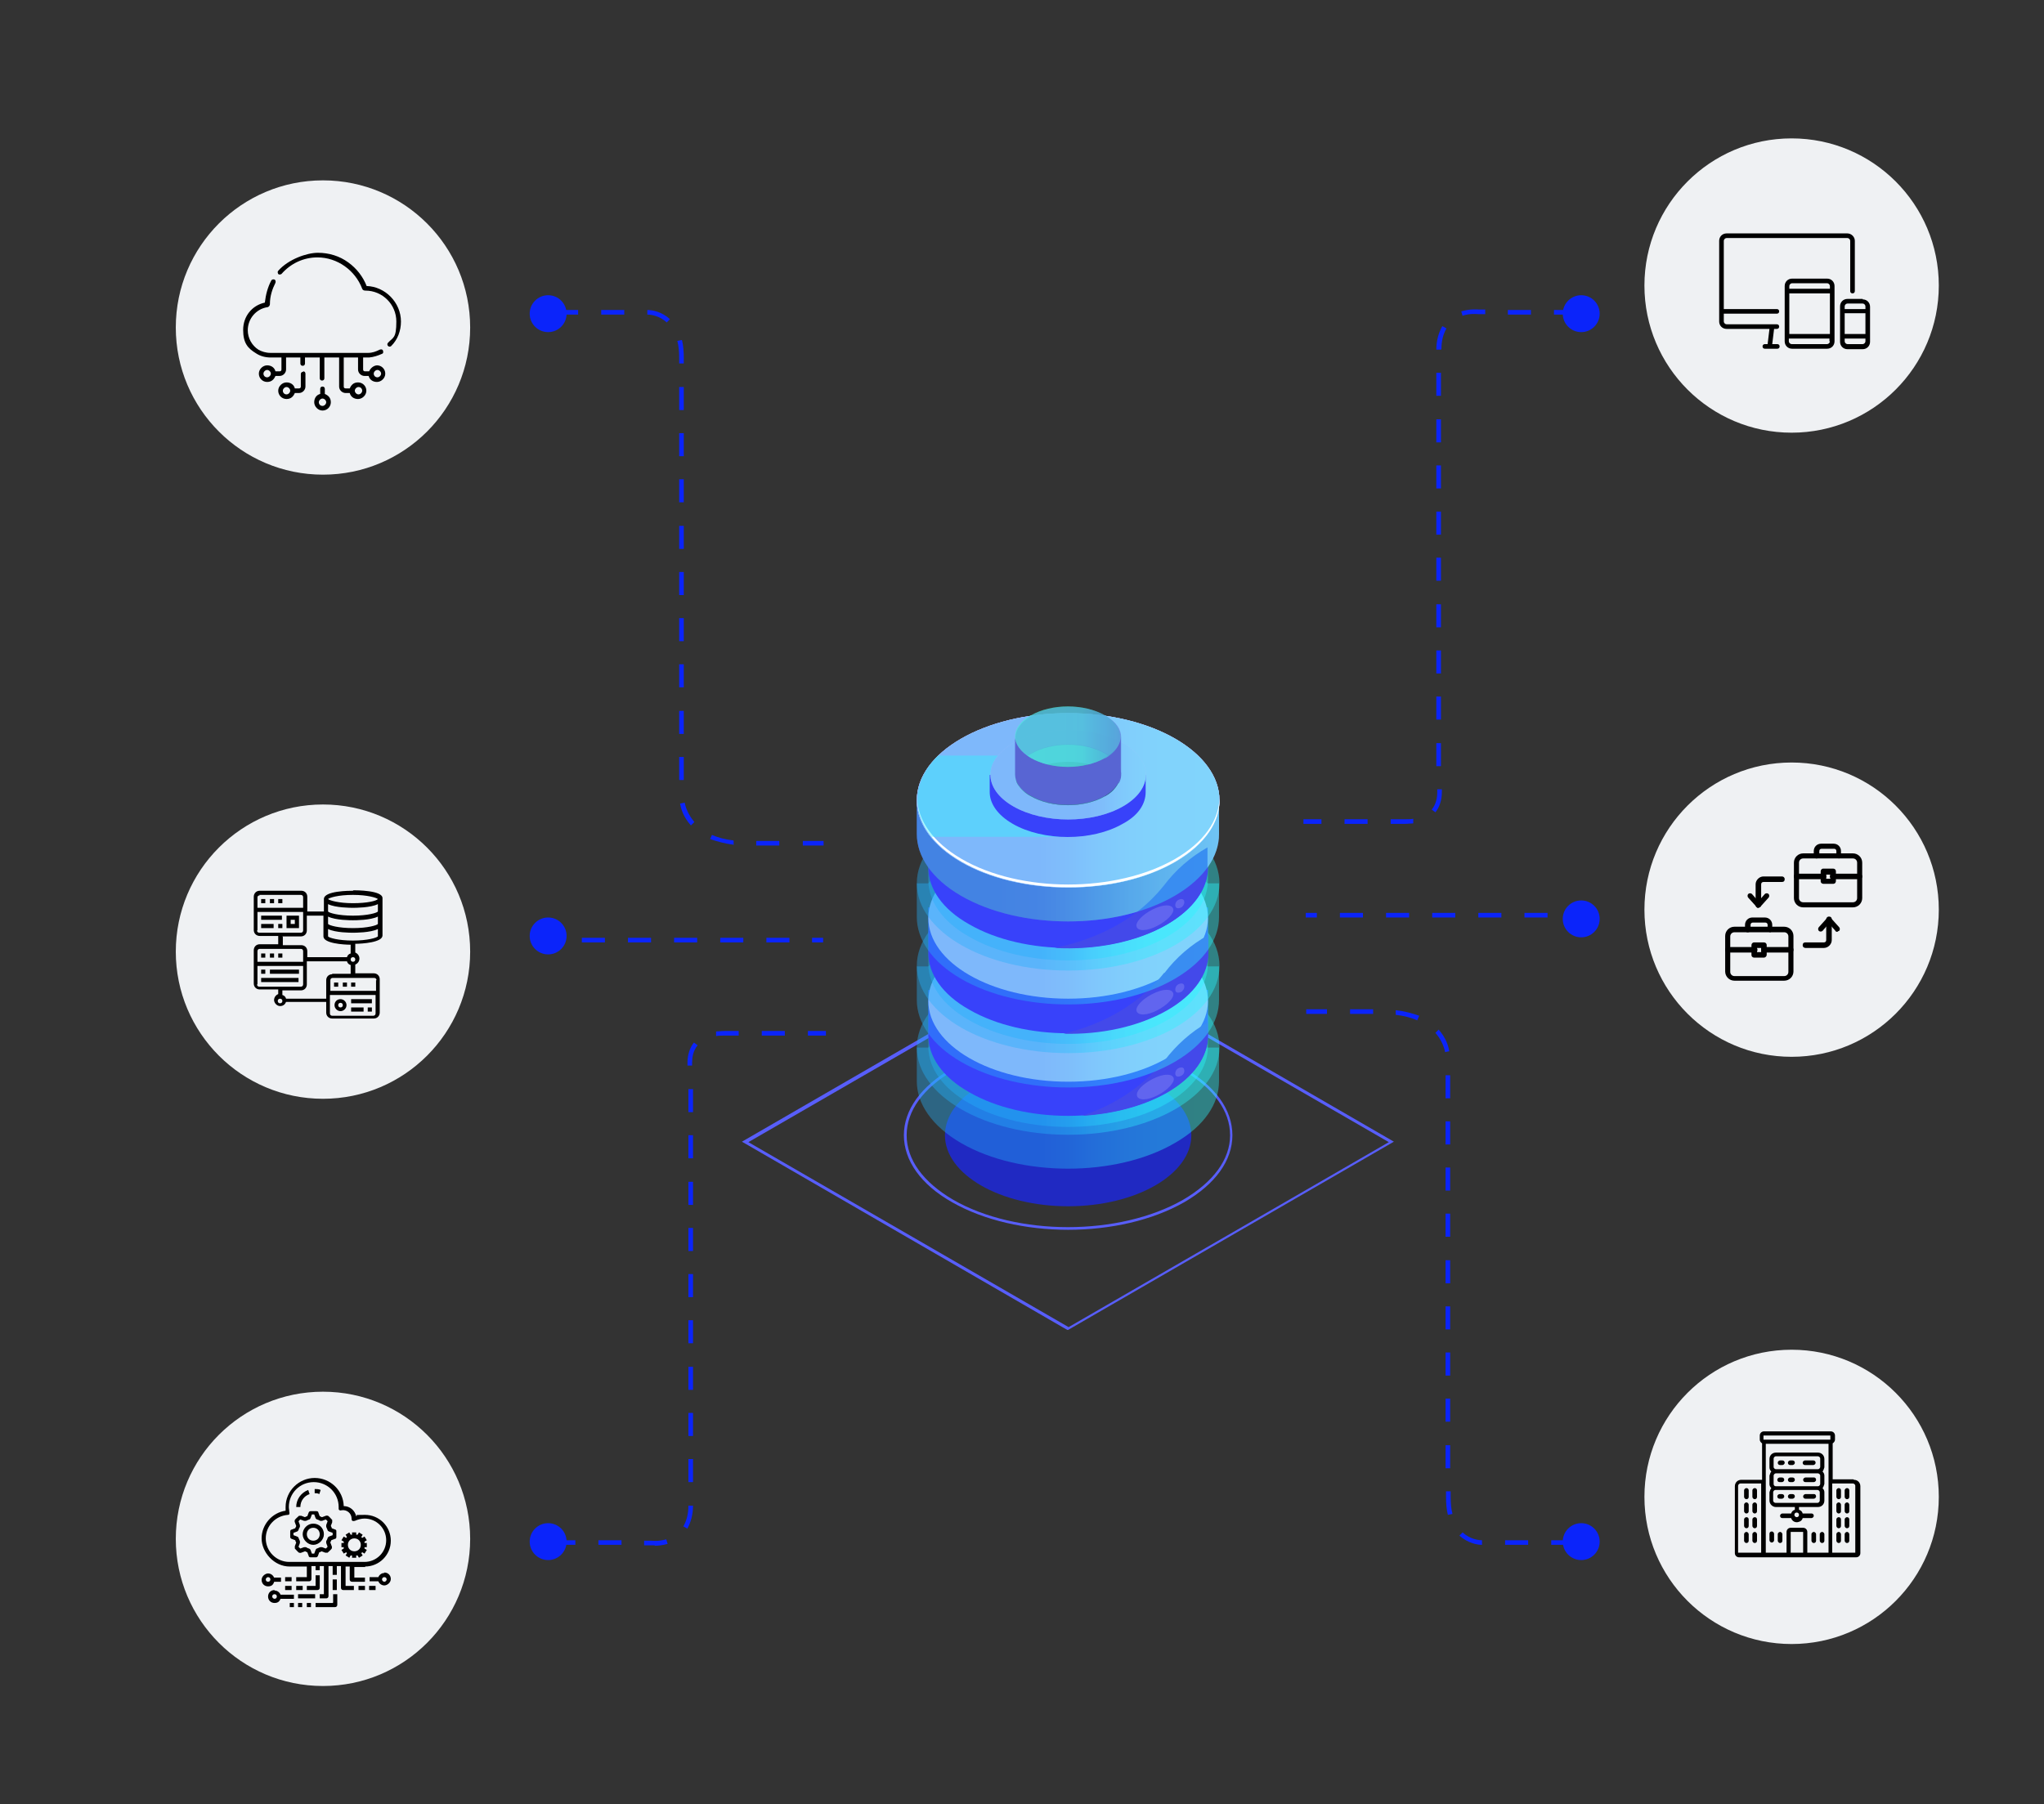 <svg xmlns="http://www.w3.org/2000/svg" xmlns:xlink="http://www.w3.org/1999/xlink" id="Layer_1" data-name="Layer 1" viewBox="0 0 443 391.1"><rect x="0" y="0" width="443" height="391.1" fill="#333333" stroke="none"/><defs><style>      .cls-1 {        fill: #eff1f3;      }      .cls-1, .cls-2, .cls-3, .cls-4, .cls-5, .cls-6, .cls-7, .cls-8, .cls-9, .cls-10, .cls-11, .cls-12, .cls-13, .cls-14, .cls-15, .cls-16, .cls-17, .cls-18, .cls-19, .cls-20, .cls-21, .cls-22, .cls-23, .cls-24, .cls-25, .cls-26, .cls-27, .cls-28, .cls-29, .cls-30, .cls-31, .cls-32, .cls-33, .cls-34 {        stroke-width: 0px;      }      .cls-2 {        fill: url(#linear-gradient);      }      .cls-2, .cls-7, .cls-13, .cls-14, .cls-15, .cls-16, .cls-17, .cls-19, .cls-20, .cls-21, .cls-22, .cls-25, .cls-26, .cls-27, .cls-28, .cls-29, .cls-30, .cls-31, .cls-32, .cls-33 {        isolation: isolate;      }      .cls-2, .cls-19, .cls-20, .cls-21, .cls-22, .cls-25, .cls-26, .cls-27, .cls-28, .cls-29, .cls-30, .cls-31, .cls-32 {        opacity: .4;      }      .cls-3 {        fill: #241768;      }      .cls-4 {        fill: url(#linear-gradient-10);      }      .cls-5 {        fill: url(#linear-gradient-17);      }      .cls-6 {        fill: url(#linear-gradient-15);      }      .cls-7, .cls-13, .cls-14, .cls-15, .cls-16, .cls-17 {        opacity: .5;      }      .cls-7, .cls-24, .cls-33 {        fill: #fff;      }      .cls-8 {        fill: #585efa;      }      .cls-9 {        fill: #000;      }      .cls-10 {        fill: #bbbefc;      }      .cls-11 {        fill: #2029c2;      }      .cls-12 {        fill: #6165ef;      }      .cls-13 {        fill: url(#linear-gradient-19);      }      .cls-14 {        fill: url(#linear-gradient-18);      }      .cls-15 {        fill: url(#linear-gradient-16);      }      .cls-16 {        fill: url(#linear-gradient-20);      }      .cls-17 {        fill: url(#linear-gradient-21);      }      .cls-18 {        fill: #4349ea;      }      .cls-19 {        fill: url(#linear-gradient-14);      }      .cls-20 {        fill: url(#linear-gradient-11);      }      .cls-21 {        fill: url(#linear-gradient-12);      }      .cls-22 {        fill: url(#linear-gradient-13);      }      .cls-23 {        fill: #0b24fa;      }      .cls-25 {        fill: url(#linear-gradient-4);      }      .cls-26 {        fill: url(#linear-gradient-3);      }      .cls-27 {        fill: url(#linear-gradient-2);      }      .cls-28 {        fill: url(#linear-gradient-6);      }      .cls-29 {        fill: url(#linear-gradient-7);      }      .cls-30 {        fill: url(#linear-gradient-8);      }      .cls-31 {        fill: url(#linear-gradient-5);      }      .cls-32 {        fill: url(#linear-gradient-9);      }      .cls-33 {        opacity: 0;      }      .cls-34 {        fill: #3842fa;      }    </style><linearGradient id="linear-gradient" x1="198.7" y1="122.4" x2="264.2" y2="122.4" gradientTransform="translate(0 356.9) scale(1 -1)" gradientUnits="userSpaceOnUse"><stop offset=".4" stop-color="#24affb"></stop><stop offset=".5" stop-color="#25befb"></stop><stop offset=".6" stop-color="#28d6fc"></stop><stop offset=".7" stop-color="#2ae7fc"></stop><stop offset=".8" stop-color="#2bf2fc"></stop><stop offset="1" stop-color="#2bf5fc"></stop></linearGradient><linearGradient id="linear-gradient-2" y1="129.8" x2="264.3" y2="129.8" xlink:href="#linear-gradient"></linearGradient><linearGradient id="linear-gradient-3" x1="201.2" y1="131.6" x2="261.8" y2="131.6" xlink:href="#linear-gradient"></linearGradient><linearGradient id="linear-gradient-4" y1="140" y2="140" xlink:href="#linear-gradient"></linearGradient><linearGradient id="linear-gradient-5" y1="147.4" x2="264.3" y2="147.4" xlink:href="#linear-gradient"></linearGradient><linearGradient id="linear-gradient-6" x1="201.2" y1="149.6" x2="261.8" y2="149.6" xlink:href="#linear-gradient"></linearGradient><linearGradient id="linear-gradient-7" y1="158" y2="158" xlink:href="#linear-gradient"></linearGradient><linearGradient id="linear-gradient-8" y1="165.4" x2="264.3" y2="165.4" xlink:href="#linear-gradient"></linearGradient><linearGradient id="linear-gradient-9" x1="201.2" y1="167.7" x2="261.8" y2="167.7" xlink:href="#linear-gradient"></linearGradient><linearGradient id="linear-gradient-10" x1="1235.2" y1="-732.2" x2="1236" y2="-732.2" gradientTransform="translate(-101813.7 35132.9) scale(82.6 47.7)" gradientUnits="userSpaceOnUse"><stop offset="0" stop-color="#5865d3"></stop><stop offset=".2" stop-color="#5d69d5"></stop><stop offset=".4" stop-color="#6b76db"></stop><stop offset=".6" stop-color="#828ae4"></stop><stop offset=".8" stop-color="#a2a8f2"></stop><stop offset="1" stop-color="#bbbefc"></stop></linearGradient><linearGradient id="linear-gradient-11" y1="176" y2="176" xlink:href="#linear-gradient"></linearGradient><linearGradient id="linear-gradient-12" y1="183.4" x2="264.3" y2="183.4" xlink:href="#linear-gradient"></linearGradient><linearGradient id="linear-gradient-13" x1="1208.1" y1="-765.7" x2="1208.9" y2="-765.7" gradientTransform="translate(-49748.2 17144.8) scale(41.3 22.2)" xlink:href="#linear-gradient"></linearGradient><linearGradient id="linear-gradient-14" x1="1209.4" y1="-759.7" x2="1210.2" y2="-759.7" gradientTransform="translate(-51056.3 18781.6) scale(42.4 24.5)" xlink:href="#linear-gradient"></linearGradient><linearGradient id="linear-gradient-15" x1="1183.9" y1="-833.7" x2="1184.6" y2="-833.7" gradientTransform="translate(-33652.6 9012.7) scale(28.6 10.6)" gradientUnits="userSpaceOnUse"><stop offset="0" stop-color="#bbbefc"></stop><stop offset=".2" stop-color="#a2a8f2"></stop><stop offset=".4" stop-color="#828ae4"></stop><stop offset=".6" stop-color="#6b76db"></stop><stop offset=".8" stop-color="#5d69d5"></stop><stop offset="1" stop-color="#5865d3"></stop></linearGradient><linearGradient id="linear-gradient-16" x1="1183.8" y1="-787.2" x2="1184.6" y2="-787.2" gradientTransform="translate(-33627.2 13144) scale(28.6 16.5)" gradientUnits="userSpaceOnUse"><stop offset="0" stop-color="#4de6de"></stop><stop offset=".2" stop-color="#4de2de"></stop><stop offset=".3" stop-color="#4ed4dd"></stop><stop offset=".5" stop-color="#4fbcda"></stop><stop offset=".7" stop-color="#529cd8"></stop><stop offset=".9" stop-color="#5675d4"></stop><stop offset="1" stop-color="#5865d3"></stop></linearGradient><linearGradient id="linear-gradient-17" x1="1183.9" y1="-777.3" x2="1184.7" y2="-777.3" gradientTransform="translate(-33690.1 14694) scale(28.6 18.7)" xlink:href="#linear-gradient-16"></linearGradient><linearGradient id="linear-gradient-18" x1="1183.8" y1="-787.4" x2="1184.6" y2="-787.4" gradientTransform="translate(-33626.7 13087.2) scale(28.6 16.4)" xlink:href="#linear-gradient-16"></linearGradient><linearGradient id="linear-gradient-19" x1="1183.9" y1="-777.4" x2="1184.7" y2="-777.4" gradientTransform="translate(-33693 14638.6) scale(28.6 18.6)" xlink:href="#linear-gradient-16"></linearGradient><linearGradient id="linear-gradient-20" x1="1183.8" y1="-873.7" x2="1184.5" y2="-873.7" gradientTransform="translate(-33605.6 7277.4) scale(28.6 8.1)" xlink:href="#linear-gradient-16"></linearGradient><linearGradient id="linear-gradient-21" x1="1183.8" y1="-787.4" x2="1184.6" y2="-787.4" gradientTransform="translate(-33626.7 13087.2) scale(28.6 16.4)" xlink:href="#linear-gradient-16"></linearGradient></defs><g><path class="cls-23" d="M178.5,183.3h-4.5v-1h4.5v1ZM168.9,183.3h-5v-1h5v1ZM158.9,183.1c-1.8-.2-3.5-.7-5-1.2l.4-.9c1.4.6,2.9,1,4.7,1.2v1ZM149.7,178.9c-1.5-1.7-2.1-3.4-2.3-4.7l1-.2c.2,1.1.8,2.7,2.1,4.2l-.7.7ZM148.2,169.1h-1v-5h1v5ZM148.2,159.1h-1v-5h1v5ZM148.2,149h-1v-5h1v5ZM148.2,139h-1v-5h1v5ZM148.2,129h-1v-5h1v5ZM148.2,119h-1v-5h1v5ZM148.2,108.9h-1v-5h1v5ZM148.2,98.9h-1v-5h1v5ZM148.2,88.9h-1v-5h1v5ZM148.2,78.8h-1v-1.1c0-1.4-.1-2.7-.4-3.8l1-.2c.3,1.2.4,2.5.4,4v1.1ZM144.5,69.9c-1.5-1.4-3.3-1.7-4.2-1.7v-1c1.1,0,3.2.4,4.9,2l-.7.7ZM135.3,68.2h-5v-1h5v1ZM125.3,68.2h-5v-1h5v1Z"></path><path class="cls-23" d="M141.9,335c-.5,0-.8,0-.8,0h-1.5s0-1,0-1h1.5c.2,0,1.6.2,3.3-.3l.3,1c-1.1.3-2.2.4-2.8.4ZM134.7,334.9h-5v-1h5v1ZM124.7,334.9h-5v-1h5v1ZM149,331.4l-.9-.5c.7-1.2,1.1-2.7,1.1-4.5h1c0,2-.5,3.7-1.3,5.1ZM150.2,321.3h-1v-5h1v5ZM150.2,311.3h-1v-5h1v5ZM150.2,301.3h-1v-5h1v5ZM150.2,291.2h-1v-5h1v5ZM150.2,281.2h-1v-5h1v5ZM150.2,271.2h-1v-5h1v5ZM150.2,261.2h-1v-5h1v5ZM150.2,251.1h-1v-5h1v5ZM150.2,241.1h-1v-5h1v5ZM149,231.1c0-.2,0-.4,0-.7,0-1.7.5-3.3,1.4-4.4l.8.6c-1,1.2-1.2,2.7-1.2,3.8s0,.4,0,.6h-1ZM155.2,224.6v-1c.5,0,1.1-.1,1.8-.1h3.1v1h-3.1c-.6,0-1.3,0-1.8.1ZM179,224.5h-3.9v-1h3.9v1ZM170.1,224.5h-5v-1h5v1Z"></path><path class="cls-23" d="M178.4,204.3h-2.4v-1h2.4v1ZM171.1,204.3h-5v-1h5v1ZM161.1,204.3h-5v-1h5v1ZM151.1,204.3h-5v-1h5v1ZM141.1,204.3h-5v-1h5v1ZM131.1,204.3h-5v-1h5v1ZM121.1,204.3h-5v-1h5v1Z"></path><circle class="cls-23" cx="118.8" cy="202.9" r="4"></circle><circle class="cls-23" cx="118.8" cy="334.2" r="4"></circle><circle class="cls-23" cx="118.8" cy="68" r="4"></circle></g><g><circle class="cls-1" cx="70" cy="206.3" r="31.9"></circle><circle class="cls-1" cx="70" cy="333.6" r="31.9"></circle><circle class="cls-1" cx="70" cy="71" r="31.9"></circle></g><g><path id="Path_121" data-name="Path 121" class="cls-8" d="M231.5,288.3h-.2c0,0-70.5-40.8-70.5-40.8l70.6-40.8h.2c0,0,70.5,40.8,70.5,40.8l-70.6,40.8ZM162.2,247.6l69.4,40.1,69.4-40.1-69.4-40.1-69.4,40.1Z"></path><path id="Path_122" data-name="Path 122" class="cls-8" d="M231.5,266.6c-9.1,0-18.2-2-25.2-6-6.7-3.8-10.4-9-10.4-14.5s3.7-10.6,10.4-14.5c6.7-3.8,15.7-6,25.2-6s18.5,2.1,25.2,6c6.7,3.8,10.4,9,10.4,14.5s-3.7,10.6-10.4,14.5c-7,4-16.1,6-25.2,6ZM231.5,226.2c-9.4,0-18.2,2.1-24.9,5.9-6.5,3.8-10.1,8.7-10.1,14s3.6,10.2,10.1,14c13.7,7.9,36,7.9,49.8,0,6.5-3.8,10.2-8.7,10.2-14s-3.6-10.2-10.1-14c-6.7-3.8-15.6-5.9-25-5.9h0Z"></path><ellipse id="Ellipse_12" data-name="Ellipse 12" class="cls-11" cx="231.5" cy="246.1" rx="26.7" ry="15.4"></ellipse><path id="Path_123" data-name="Path 123" class="cls-2" d="M264.2,234.4v-7.3h-2.5c-1.9-2.5-4.3-4.6-7.1-6.1-12.8-7.4-33.6-7.4-46.3,0-2.8,1.5-5.2,3.6-7.1,6.1h-2.5v7.3h0c0,4.8,3.2,9.7,9.6,13.4,12.8,7.4,33.6,7.4,46.3,0,6.5-3.7,9.6-8.6,9.6-13.4Z"></path><ellipse id="Ellipse_13" data-name="Ellipse 13" class="cls-27" cx="231.5" cy="227.1" rx="32.8" ry="18.9"></ellipse><path id="Path_124" data-name="Path 124" class="cls-26" d="M261.8,226.9v-9.9h-2.3c-1.8-2.3-4-4.2-6.6-5.7-11.8-6.8-31-6.8-42.8,0-2.6,1.4-4.8,3.4-6.6,5.7h-2.3v9.9h0c0,4.5,3,9,8.9,12.3,11.8,6.8,31,6.8,42.8,0,5.9-3.4,8.9-7.8,8.9-12.3Z"></path><path id="Path_125" data-name="Path 125" class="cls-34" d="M261.8,224.5v-9.9h-2.3c-1.8-2.3-4-4.2-6.6-5.7-11.8-6.8-31-6.8-42.8,0-2.6,1.4-4.8,3.4-6.6,5.7h-2.3v9.9h0c0,4.5,3,9,8.9,12.3,11.8,6.8,31,6.8,42.8,0,5.9-3.4,8.9-7.8,8.9-12.3Z"></path><ellipse id="Ellipse_14" data-name="Ellipse 14" class="cls-10" cx="231.5" cy="217" rx="30.3" ry="17.5"></ellipse><path id="Path_126" data-name="Path 126" class="cls-18" d="M252.3,229.8c-5.2,6.6-12.1,10.2-17.8,12.1,6.7-.4,13.3-2.1,18.4-5,5.9-3.4,8.9-7.9,8.9-12.3v-3c-3.7,2.1-6.9,5-9.4,8.3Z"></path><path id="Path_127" data-name="Path 127" class="cls-25" d="M264.2,216.8v-7.3h-2.5c-1.9-2.5-4.3-4.6-7.1-6.1-12.8-7.4-33.6-7.4-46.3,0-2.8,1.5-5.2,3.6-7.1,6.1h-2.5v7.3h0c0,4.8,3.2,9.7,9.6,13.4,12.8,7.4,33.6,7.4,46.3,0,6.5-3.8,9.6-8.6,9.6-13.4Z"></path><ellipse id="Ellipse_15" data-name="Ellipse 15" class="cls-31" cx="231.5" cy="209.4" rx="32.8" ry="18.9"></ellipse><path id="Path_128" data-name="Path 128" class="cls-28" d="M261.8,208.9v-9.9h-2.3c-1.8-2.3-4-4.2-6.6-5.7-11.8-6.8-31-6.8-42.8,0-2.6,1.4-4.8,3.4-6.6,5.7h-2.3v9.9h0c0,4.5,3,9,8.9,12.3,11.8,6.8,31,6.8,42.8,0,5.9-3.4,8.9-7.8,8.9-12.3Z"></path><path id="Path_129" data-name="Path 129" class="cls-34" d="M261.8,206.6v-9.9h-2.3c-1.8-2.3-4-4.2-6.6-5.7-11.8-6.8-31-6.8-42.8,0-2.6,1.4-4.8,3.4-6.6,5.7h-2.3v9.9h0c0,4.5,3,9,8.9,12.3,11.8,6.8,31,6.8,42.8,0,5.9-3.4,8.9-7.8,8.9-12.3Z"></path><ellipse id="Ellipse_16" data-name="Ellipse 16" class="cls-10" cx="231.5" cy="199" rx="30.3" ry="17.5"></ellipse><path id="Path_130" data-name="Path 130" class="cls-18" d="M252.3,210.9c-6.5,8.2-15.5,11.7-21.8,13.2,8.1.2,16.2-1.5,22.5-5.1,5.9-3.4,8.9-7.9,8.9-12.3v-4c-3.8,2.1-7,4.9-9.5,8.2Z"></path><path id="Path_131" data-name="Path 131" class="cls-29" d="M264.2,198.8v-7.3h-2.5c-1.9-2.5-4.3-4.6-7.1-6.1-12.8-7.4-33.6-7.4-46.3,0-2.8,1.5-5.2,3.6-7.1,6.1h-2.5v7.3h0c0,4.8,3.2,9.7,9.6,13.4,12.8,7.4,33.6,7.4,46.3,0,6.5-3.8,9.6-8.6,9.6-13.4Z"></path><ellipse id="Ellipse_17" data-name="Ellipse 17" class="cls-30" cx="231.5" cy="191.5" rx="32.8" ry="18.9"></ellipse><path id="Path_132" data-name="Path 132" class="cls-32" d="M261.8,190.8v-9.9h-2.3c-1.8-2.3-4-4.2-6.6-5.7-11.8-6.8-31-6.8-42.8,0-2.6,1.4-4.8,3.4-6.6,5.7h-2.3v9.9h0c0,4.5,3,9,8.9,12.3,11.8,6.8,31,6.8,42.8,0,5.9-3.4,8.9-7.8,8.9-12.3Z"></path><path id="Path_133" data-name="Path 133" class="cls-34" d="M261.8,188.1v-9.9h-2.3c-1.8-2.3-4-4.2-6.6-5.7-11.8-6.8-31-6.8-42.8,0-2.6,1.4-4.8,3.4-6.6,5.7h-2.3v9.9h0c0,4.5,3,9,8.9,12.3,11.8,6.8,31,6.8,42.8,0,5.9-3.4,8.9-7.8,8.9-12.3Z"></path><ellipse id="Ellipse_18" data-name="Ellipse 18" class="cls-10" cx="231.5" cy="181" rx="30.3" ry="17.5"></ellipse><path id="Path_134" data-name="Path 134" class="cls-4" d="M264.2,180.8v-7.3h-2.5c-1.9-2.5-4.3-4.6-7.1-6.1-12.8-7.4-33.6-7.4-46.3,0-2.8,1.5-5.2,3.6-7.1,6.1h-2.5v7.3h0c0,4.8,3.2,9.7,9.6,13.4,12.8,7.4,33.6,7.4,46.3,0,6.5-3.8,9.6-8.6,9.6-13.4Z"></path><ellipse id="Ellipse_19" data-name="Ellipse 19" class="cls-10" cx="231.5" cy="173.5" rx="32.8" ry="18.9"></ellipse><ellipse id="Ellipse_20" data-name="Ellipse 20" class="cls-10" cx="231.5" cy="173.5" rx="32.8" ry="18.9"></ellipse><path id="Path_135" data-name="Path 135" class="cls-18" d="M252.3,191.9c-7.1,9-17.4,12.3-23.7,13.6,8.6.5,17.6-1.2,24.2-5,5.9-3.4,8.9-7.9,8.9-12.3v-4.5c-3.7,2.1-6.9,4.9-9.4,8.2Z"></path><path id="Path_136" data-name="Path 136" class="cls-20" d="M264.2,180.8v-7.3h-2.5c-1.9-2.5-4.3-4.6-7.1-6.1-12.8-7.4-33.6-7.4-46.3,0-2.8,1.5-5.2,3.6-7.1,6.1h-2.5v7.3h0c0,4.8,3.2,9.7,9.6,13.4,12.8,7.4,33.6,7.4,46.3,0,6.5-3.8,9.6-8.6,9.6-13.4Z"></path><ellipse id="Ellipse_21" data-name="Ellipse 21" class="cls-10" cx="231.5" cy="173.5" rx="32.8" ry="18.9"></ellipse><ellipse id="Ellipse_22" data-name="Ellipse 22" class="cls-21" cx="231.5" cy="173.5" rx="32.8" ry="18.9"></ellipse><path id="Path_137" data-name="Path 137" class="cls-24" d="M254.7,186.2c-12.8,7.4-33.6,7.4-46.3,0-6.2-3.6-9.5-8.4-9.6-13.1,0,5,3,9.9,9.6,13.7,12.8,7.4,33.6,7.4,46.3,0,6.5-3.8,9.8-8.7,9.6-13.7-.2,4.9-3.4,9.5-9.6,13.1Z"></path><path id="Path_138" data-name="Path 138" class="cls-22" d="M201.8,181.4h29.8v-17.6h-28.3c-5.4,5.4-5.9,12-1.4,17.6Z"></path><path id="Path_139" data-name="Path 139" class="cls-34" d="M248.3,171.7v-3.7h-1.3c-1-1.3-2.2-2.4-3.7-3.1-6.6-3.8-17.2-3.8-23.8,0-1.4.8-2.6,1.8-3.7,3.1h-1.3v3.7h0c0,2.5,1.7,5,5,6.9,6.6,3.8,17.2,3.8,23.8,0,3.4-1.8,5-4.3,5-6.9Z"></path><path id="Path_140" data-name="Path 140" class="cls-10" d="M243.4,174.8c-6.6,3.8-17.2,3.8-23.8,0s-6.6-9.9,0-13.7c6.6-3.8,17.2-3.8,23.8,0,6.6,3.8,6.6,9.9,0,13.7Z"></path><path id="Path_141" data-name="Path 141" class="cls-19" d="M243.4,174.8c-6.6,3.8-17.2,3.8-23.8,0s-6.6-9.9,0-13.7c6.6-3.8,17.2-3.8,23.8,0,6.6,3.8,6.6,9.9,0,13.7Z"></path><path id="Path_142" data-name="Path 142" class="cls-3" d="M239.5,172.6c-4.5,2.6-11.6,2.6-16.1,0-1.2-.6-2.2-1.6-2.9-2.7-1.2-2.2,1.7-3.8,4.8-5.6,4.5-2.6,7.6-3.2,12-.6,3,1.8,6.2,4,5,6.2-.6,1.1-1.6,2.1-2.8,2.7Z"></path><path id="Path_143" data-name="Path 143" class="cls-6" d="M223.5,167.1c4.5-2.6,11.6-2.6,16.1,0,1.2.6,2.2,1.6,2.9,2.7,1.2-2.2.2-4.7-2.9-6.5-4.5-2.6-11.6-2.6-16.1,0-3,1.8-4,4.3-2.9,6.5.6-1.1,1.7-2.1,2.9-2.7Z"></path><path id="Path_144" data-name="Path 144" class="cls-12" d="M250,201.1c-2.2.9-3.8.6-3.7-.6.2-1.2,2.1-2.8,4.3-3.7s3.8-.6,3.7.6c-.2,1.2-2.2,2.8-4.3,3.7Z"></path><path id="Path_145" data-name="Path 145" class="cls-12" d="M250,219.4c-2.2.9-3.8.6-3.7-.6.2-1.2,2.1-2.8,4.3-3.7s3.8-.6,3.7.6c-.2,1.2-2.2,2.8-4.3,3.7Z"></path><path id="Path_146" data-name="Path 146" class="cls-12" d="M250.1,237.8c-2.2.9-3.8.6-3.7-.6s2.1-2.8,4.3-3.7,3.8-.6,3.7.6c-.2,1.1-2.1,2.8-4.3,3.7Z"></path><path id="Path_147" data-name="Path 147" class="cls-12" d="M256.2,196.6c-.6.4-1.2.4-1.4,0s0-1.1.4-1.4c.6-.4,1.2-.4,1.4,0,.2.5,0,1-.4,1.4Z"></path><path id="Path_148" data-name="Path 148" class="cls-12" d="M256.2,214.9c-.6.4-1.2.4-1.4,0s0-1.1.4-1.4c.6-.4,1.2-.4,1.4,0,.2.5,0,1-.4,1.4Z"></path><path id="Path_149" data-name="Path 149" class="cls-12" d="M256.2,233.1c-.6.4-1.2.4-1.4,0s0-1.1.4-1.4c.6-.4,1.2-.4,1.4,0,.2.6,0,1.1-.4,1.4Z"></path><path id="Path_150" data-name="Path 150" class="cls-15" d="M239.5,172.6c-4.5,2.6-11.6,2.6-16.1,0s-4.5-6.6,0-9.3c4.5-2.6,11.6-2.6,16.1,0,4.4,2.6,4.4,6.7,0,9.3Z"></path><path id="Path_151" data-name="Path 151" class="cls-24" d="M220.2,159.8"></path><path id="Path_152" data-name="Path 152" class="cls-5" d="M239.5,164.3c-4.5,2.6-11.6,2.6-16.1,0-2.2-1.3-3.4-3-3.4-4.6v8.2h0c0,1.7,1.1,3.4,3.4,4.6,4.5,2.6,11.6,2.6,16.1,0,2.2-1.4,3.4-3,3.4-4.7v-8.2c0,1.8-1.2,3.4-3.4,4.6Z"></path><path id="Path_153" data-name="Path 153" class="cls-14" d="M239.5,164.3c-4.5,2.6-11.6,2.6-16.1,0-2.2-1.3-3.4-3-3.4-4.6s1.1-3.4,3.4-4.6c4.5-2.6,11.6-2.6,16.1,0,4.4,2.6,4.4,6.8,0,9.3Z"></path><path id="Path_154" data-name="Path 154" class="cls-13" d="M223.5,163.4c4.5-2.6,11.6-2.6,16.1,0,2.2,1.3,3.3,2.9,3.4,4.6v-8.1c0-1.7-1-3.4-3.4-4.7-4.5-2.6-11.6-2.6-16.1,0-2.2,1.3-3.4,3-3.4,4.6v8.2c0-1.7,1.1-3.4,3.4-4.6Z"></path><path id="Path_155" data-name="Path 155" class="cls-16" d="M239.5,172.6c-4.5,2.6-11.6,2.6-16.1,0-2.2-1.3-3.3-2.9-3.4-4.5,0,1.7,1.1,3.3,3.4,4.6,4.5,2.5,11.7,2.5,16.1,0,2.1-1.1,3.1-2.6,3.3-4.2-.2,1.5-1.3,3-3.3,4.2Z"></path><path id="Path_156" data-name="Path 156" class="cls-7" d="M220.2,168"></path><path id="Path_157" data-name="Path 157" class="cls-17" d="M239.5,164.3c-4.5,2.6-11.6,2.6-16.1,0-2.2-1.3-3.4-3-3.4-4.6s1.1-3.4,3.4-4.6c4.5-2.6,11.6-2.6,16.1,0,4.4,2.6,4.4,6.8,0,9.3Z"></path><path id="Path_158" data-name="Path 158" class="cls-33" d="M239.5,163.9c-4.5,2.6-11.6,2.6-16.1,0-2.1-1.2-3.2-2.8-3.3-4.4v.2c0,1.7,1.1,3.4,3.4,4.6,4.5,2.6,11.6,2.6,16.1,0,2.3-1.4,3.4-3,3.3-4.8,0,1.5-1.2,3.1-3.4,4.3Z"></path></g><g><path class="cls-23" d="M321.2,334.9c-1.1,0-3.1-.4-4.9-2l.7-.7c1.5,1.4,3.3,1.7,4.2,1.7v1ZM341.2,334.9h-5v-1h5v1ZM331.2,334.9h-5v-1h5v1ZM313.8,328.4c-.3-1.2-.4-2.5-.4-4v-1.1h1v1.1c0,1.4.1,2.7.4,3.8l-1,.2ZM314.3,318.3h-1v-5h1v5ZM314.3,308.2h-1v-5h1v5ZM314.3,298.2h-1v-5h1v5ZM314.3,288.2h-1v-5h1v5ZM314.3,278.2h-1v-5h1v5ZM314.3,268.1h-1v-5h1v5ZM314.3,258.1h-1v-5h1v5ZM314.3,248.1h-1v-5h1v5ZM314.3,238.1h-1v-5h1v5ZM313.2,228.1c-.2-1.1-.8-2.7-2.1-4.2l.7-.7c1.5,1.7,2.1,3.4,2.3,4.7l-1,.2ZM307.2,221.2c-1.4-.6-2.9-1-4.7-1.2v-1c2,.2,3.6.7,5.1,1.2l-.4.9ZM297.6,219.8h-5v-1h5v1ZM287.6,219.8h-4.5v-1h4.5v1Z"></path><path class="cls-23" d="M304.5,178.6h-3.1v-1h3.1c.6,0,1.3,0,1.8-.1v1c-.5,0-1.1.1-1.8.1ZM296.4,178.6h-5v-1h5v1ZM286.4,178.6h-3.9v-1h3.9v1ZM311.1,176.1l-.8-.6c1-1.2,1.2-2.7,1.2-3.8s0-.4,0-.6h1c0,.1,0,.4,0,.6,0,1.7-.5,3.3-1.4,4.4ZM312.3,166.1h-1v-5h1v5ZM312.3,156h-1v-5h1v5ZM312.3,146h-1v-5h1v5ZM312.3,136h-1v-5h1v5ZM312.3,125.9h-1v-5h1v5ZM312.3,115.9h-1v-5h1v5ZM312.3,105.9h-1v-5h1v5ZM312.3,95.9h-1v-5h1v5ZM312.3,85.8h-1v-5h1v5ZM312.3,75.8h-1c0-2,.5-3.7,1.3-5.1l.9.5c-.7,1.2-1.1,2.7-1.1,4.5ZM317,68.5l-.3-1c2-.6,3.7-.4,3.7-.4h1.5s0,1,0,1h-1.5c-.2,0-1.6-.2-3.3.3ZM341.8,68.2h-5v-1h5v1ZM331.8,68.2h-5v-1h5v1Z"></path><path class="cls-23" d="M345.4,198.9h-5v-1h5v1ZM335.4,198.9h-5v-1h5v1ZM325.4,198.9h-5v-1h5v1ZM315.4,198.9h-5v-1h5v1ZM305.4,198.9h-5v-1h5v1ZM295.4,198.9h-5v-1h5v1ZM285.4,198.9h-2.4v-1h2.4v1Z"></path><circle class="cls-23" cx="342.7" cy="199.2" r="4"></circle><circle class="cls-23" cx="342.7" cy="68" r="4"></circle><circle class="cls-23" cx="342.7" cy="334.2" r="4"></circle></g><g><circle class="cls-1" cx="388.3" cy="197.2" r="31.9"></circle><circle class="cls-1" cx="388.3" cy="324.5" r="31.9"></circle><circle class="cls-1" cx="388.3" cy="61.9" r="31.9"></circle></g><g><path class="cls-9" d="M79.5,62.1c-.8-2.1-2.2-3.9-4-5.2-1.9-1.4-4.2-2.1-6.6-2.1s-6.4,1.4-8.6,3.9c-.2.2-.1.5,0,.7.2.2.5.1.7,0,2-2.3,4.8-3.6,7.8-3.6,4.3,0,8.2,2.8,9.7,6.8.1.3.4.4.7.4h0c3.7,0,6.7,3,6.7,6.7s-.7,3.4-1.8,4.6c-.2.2-.2.5,0,.7.2.2.5.2.7,0,1.4-1.4,2.1-3.3,2.1-5.3,0-4.1-3.4-7.6-7.5-7.7h0Z"></path><path class="cls-9" d="M70.4,85.4v-1.1c0-.3-.2-.5-.5-.5s-.5.2-.5.5v1.1c-.8.2-1.3.9-1.3,1.8s.8,1.8,1.8,1.8,1.8-.8,1.8-1.8-.6-1.5-1.3-1.8ZM69.9,88c-.5,0-.8-.4-.8-.8s.4-.8.8-.8.8.4.8.8-.4.8-.8.8Z"></path><path class="cls-9" d="M65.7,80.6c-.3,0-.5.2-.5.5v2.7c0,.3-.2.4-.4.4h-.9c-.2-.8-.9-1.3-1.8-1.3s-1.8.8-1.8,1.8.8,1.8,1.8,1.8,1.5-.6,1.8-1.3h.9c.8,0,1.4-.7,1.4-1.4v-2.8c0-.3-.2-.5-.5-.5ZM62.1,85.5c-.5,0-.8-.4-.8-.8s.4-.8.8-.8.8.4.8.8-.4.8-.8.8Z"></path><path class="cls-9" d="M81.8,79.2c-.8,0-1.5.6-1.8,1.3h-.9c-.3,0-.4-.2-.4-.4v-2.6h1.3c1-.1,1.9-.4,2.8-.8.3-.1.3-.4.2-.7-.1-.3-.4-.3-.7-.2-.8.4-1.6.7-2.5.7h-1.7c-4,0-13.8,0-19.5,0-1,0-1.9-.3-2.6-.7-1.4-.9-2.3-2.5-2.3-4.2,0-2.5,1.8-4.6,4.2-5,.3,0,.6-.3.6-.7,0-1.7.5-3.2,1.2-4.6.1-.3,0-.6-.2-.7-.3-.1-.6,0-.7.2-.8,1.5-1.2,3.1-1.4,4.8-2.8.6-4.7,3-4.7,5.9s1,4,2.8,5.1c.9.6,2,.9,3.2.9h2.3v2.6c0,.3-.2.4-.4.4h-.9c-.2-.8-.9-1.3-1.8-1.3s-1.8.8-1.8,1.8.8,1.8,1.8,1.8,1.5-.6,1.8-1.3h.9c.8,0,1.4-.7,1.4-1.4v-2.6h3.1v1.3c0,.3.2.5.5.5s.5-.2.5-.5v-1.3h3.2v4.5c0,.3.2.5.5.5s.5-.2.5-.5v-4.5h3.2v6.3c0,.8.7,1.4,1.4,1.4h.9c.2.8.9,1.3,1.8,1.3s1.8-.8,1.8-1.8-.8-1.8-1.8-1.8-1.5.6-1.8,1.3h-.9c-.3,0-.4-.2-.4-.4v-6.3h3.1v2.6c0,.8.7,1.4,1.4,1.4h.9c.2.8.9,1.3,1.8,1.3s1.8-.8,1.8-1.8-.8-1.8-1.8-1.8h0ZM57.9,81.8c-.5,0-.8-.4-.8-.8s.4-.8.8-.8.8.4.8.8-.4.8-.8.8ZM77.7,83.9c.5,0,.8.4.8.8s-.4.8-.8.8-.8-.4-.8-.8.4-.8.8-.8ZM81.8,81.8c-.5,0-.8-.4-.8-.8s.4-.8.8-.8.8.4.8.8-.4.8-.8.8Z"></path></g><g><path class="cls-9" d="M76.5,193.1c-.7,0-6.3,0-6.3,1.8v2.7h-3.6v-3.2c0-.8-.6-1.3-1.3-1.3h-9c-.8,0-1.3.6-1.3,1.3v7.2c0,.8.6,1.3,1.3,1.3h4v1.8h-4c-.8,0-1.3.6-1.3,1.3v7.2c0,.8.6,1.3,1.3,1.3h4v1c-.5.2-.9.7-.9,1.3s.6,1.3,1.3,1.3,1.1-.4,1.3-.9h8.7v2.3c0,.8.6,1.3,1.3,1.3h9c.8,0,1.3-.6,1.3-1.3v-7.2c0-.8-.6-1.3-1.3-1.3h-4v-1.9c.5-.2.9-.7.9-1.3s-.4-1.1-.9-1.3v-1.9c1.5,0,5.9-.3,5.9-1.8v-8.1c0-1.7-5.7-1.7-6.3-1.7ZM81.9,197.6c-.2.3-2.2.9-5.4.9s-5.2-.6-5.4-.9v-1.6c1.6.8,4.9.8,5.4.8s3.8,0,5.4-.8v1.6ZM81.9,200.3c-.2.3-2.2.9-5.4.9s-5.2-.6-5.4-.9v-1.6c1.6.8,4.9.8,5.4.8s3.8,0,5.4-.8v1.6ZM76.5,194c3.1,0,5.1.6,5.4.9-.3.4-2.3.9-5.4.9s-5.1-.6-5.4-.9c.3-.3,2.2-.9,5.4-.9ZM56.2,194h9c.3,0,.5.2.5.5v2.3h-9.9v-2.3c0-.2.2-.4.5-.4ZM55.8,201.7v-4h9.9v4c0,.3-.2.5-.5.5h-9c-.3,0-.5-.2-.5-.5ZM61.2,203h4c.8,0,1.3-.6,1.3-1.3v-3.2h3.6v4.5c0,1.5,4.3,1.8,5.9,1.8v1.9c-.4.1-.7.4-.8.8h-8.6v-1.3c0-.8-.6-1.3-1.3-1.3h-4v-1.8h0ZM56.2,205.7h9c.3,0,.5.2.5.5v2.3h-9.9v-2.3c0-.3.2-.5.5-.5ZM55.8,213.4v-4h9.9v4c0,.3-.2.5-.5.5h-9c-.3,0-.5-.2-.5-.5ZM60.7,217.5c-.3,0-.5-.2-.5-.5s.2-.5.5-.5.5.2.5.5-.2.5-.5.5ZM81,220.2h-9c-.3,0-.5-.2-.5-.5v-4h9.9v4c0,.3-.2.5-.5.5ZM81.5,212.5v2.3h-9.9v-2.3c0-.3.2-.5.5-.5h9c.3,0,.5.2.5.5ZM72,211.2c-.8,0-1.3.6-1.3,1.3v4h-8.7c-.1-.4-.4-.7-.8-.8v-1h4c.8,0,1.3-.6,1.3-1.3v-5h8.7c.1.4.4.7.8.8v1.9h-4ZM76.5,208.5c-.3,0-.5-.2-.5-.5s.2-.5.5-.5.5.2.5.5-.2.5-.5.5ZM76.5,203.9c-3.2,0-5.2-.6-5.4-.9v-1.6c1.6.8,4.9.8,5.4.8s3.8,0,5.4-.8v1.6c-.3.3-2.2.9-5.4.9Z"></path><path class="cls-9" d="M60.3,194.9h.9v.9h-.9v-.9Z"></path><path class="cls-9" d="M56.6,194.9h.9v.9h-.9v-.9Z"></path><path class="cls-9" d="M58.5,194.9h.9v.9h-.9v-.9Z"></path><path class="cls-9" d="M60.3,206.7h.9v.9h-.9v-.9Z"></path><path class="cls-9" d="M56.6,206.7h.9v.9h-.9v-.9Z"></path><path class="cls-9" d="M58.5,206.7h.9v.9h-.9v-.9Z"></path><path class="cls-9" d="M72.4,213h.9v.9h-.9v-.9Z"></path><path class="cls-9" d="M76.1,213h.9v.9h-.9v-.9Z"></path><path class="cls-9" d="M74.3,213h.9v.9h-.9v-.9Z"></path><path class="cls-9" d="M73.8,216.6c-.8,0-1.3.6-1.3,1.3s.6,1.3,1.3,1.3,1.3-.6,1.3-1.3-.6-1.3-1.3-1.3ZM73.8,218.4c-.3,0-.5-.2-.5-.5s.2-.5.5-.5.5.2.5.5-.2.5-.5.5Z"></path><path class="cls-9" d="M76.1,216.6h4.5v.9h-4.5v-.9Z"></path><path class="cls-9" d="M76.1,218.4h2.7v.9h-2.7v-.9Z"></path><path class="cls-9" d="M79.7,218.4h.9v.9h-.9v-.9Z"></path><path class="cls-9" d="M56.6,210.2h.9v.9h-.9v-.9Z"></path><path class="cls-9" d="M58.5,210.2h6.3v.9h-6.3v-.9Z"></path><path class="cls-9" d="M56.6,212h8.1v.9h-8.1v-.9Z"></path><path class="cls-9" d="M62.1,201.2h2.7v-2.7h-2.7v2.7ZM63,199.4h.9v.9h-.9v-.9Z"></path><path class="cls-9" d="M56.6,198.5h4.5v.9h-4.5v-.9Z"></path><path class="cls-9" d="M56.6,200.3h2.7v.9h-2.7v-.9Z"></path><path class="cls-9" d="M60.3,200.3h.9v.9h-.9v-.9Z"></path></g><g><path class="cls-9" d="M79.1,339.6c3.1,0,5.6-2.5,5.6-5.6s-2.5-5.6-5.6-5.6-1.3.1-1.9.3c-.3-1.3-1.4-2.2-2.7-2.2h0c-.1-3.4-2.9-6.1-6.3-6.1s-6.3,2.8-6.3,6.3,0,.5,0,.8c-2.9.4-5.2,3-5.2,6s2.7,6.1,6.1,6.1h3.7v2.3h-2.3v.9h2.8c.3,0,.5-.2.5-.5v-2.8h.9v.9h.9v-.9h.9v6.1h-.9v.9h1.4c.3,0,.5-.2.5-.5v-6.5h.9v1.9h.9v-1.9h.9v4.7c0,.3.2.5.5.5h2.3v-.9h-1.8v-4.2h.9v2.8c0,.3.2.5.5.5h2.8v-.9h-2.3v-2.3h2.4ZM57.6,333.5c0-2.7,2.1-4.9,4.8-5.1.1,0,.3,0,.3-.2,0-.1.1-.2,0-.4,0-.4-.1-.7-.1-1.1,0-3,2.4-5.4,5.4-5.4s5.4,2.4,5.4,5.4v.2h0c0,.3,0,.4.2.5.1,0,.3.1.4,0,1.2-.2,2.2.7,2.2,1.8h0c0,.2,0,.4.2.5s.3,0,.5,0c.7-.3,1.4-.5,2.1-.5,2.6,0,4.7,2.1,4.7,4.7s-2.1,4.7-4.7,4.7h-16.3c-2.8,0-5.1-2.3-5.1-5.1Z"></path><path class="cls-9" d="M69.5,323c-.4-.2-.9-.2-1.3-.2v.9c.3,0,.7,0,1,.2l.3-.9Z"></path><path class="cls-9" d="M67.1,323.9l-.3-.9c-1.6.6-2.6,2.1-2.6,3.7h.9c0-1.3.8-2.4,2-2.8Z"></path><path class="cls-9" d="M72.7,331.6l-.8-.3c0-.2-.1-.3-.2-.5l.3-.8c0-.2,0-.3,0-.5-.3-.3-.6-.7-.9-.9-.1,0-.3-.1-.5,0l-.8.3c-.2,0-.3-.2-.5-.2l-.3-.8c0-.2-.2-.3-.4-.3-.5,0-.8,0-1.3,0-.2,0-.3.1-.4.3l-.3.8c-.2,0-.3.1-.5.2l-.8-.3c-.2,0-.3,0-.5,0-.3.3-.7.6-.9.9,0,.1-.1.3,0,.5l.3.8c0,.2-.2.3-.2.5l-.8.3c-.2,0-.3.2-.3.4,0,.2,0,.5,0,.6s0,.4,0,.6c0,.2.1.3.3.4l.8.3c0,.2.1.3.2.5l-.3.8c0,.2,0,.3,0,.5.3.3.6.7.9.9.1,0,.3.1.5,0l.8-.3c.2,0,.3.2.5.2l.3.8c0,.2.2.3.4.3.2,0,.5,0,.6,0s.4,0,.6,0c.2,0,.3-.1.4-.3l.3-.8c.2,0,.3-.1.5-.2l.8.3c.2,0,.3,0,.5,0,.3-.3.7-.6.9-.9,0-.1.1-.3,0-.5l-.3-.8c0-.2.2-.3.2-.5l.8-.3c.2,0,.3-.2.3-.4,0-.2,0-.5,0-.6s0-.4,0-.6c0-.2,0-.3-.2-.4h0ZM72.1,332.8l-.8.3c-.1,0-.2.2-.3.3,0,.2-.2.5-.3.7,0,.1,0,.3,0,.4l.3.8c-.1.1-.2.3-.4.4l-.8-.3c-.1,0-.3,0-.4,0-.2.1-.5.2-.7.3-.2,0-.2.2-.3.3l-.3.8h-.5l-.3-.8c0-.1-.2-.2-.3-.3-.2,0-.5-.2-.7-.3-.1,0-.3,0-.4,0l-.8.3c-.1-.1-.3-.2-.4-.4l.3-.8c0-.1,0-.3,0-.4-.1-.2-.2-.5-.3-.7,0-.2-.2-.2-.3-.3l-.8-.3v-.5l.8-.3c.1,0,.2-.2.3-.3,0-.2.2-.5.3-.7,0-.1,0-.3,0-.4l-.3-.8c.1-.1.2-.3.4-.4l.8.3c.1,0,.3,0,.4,0,.2-.1.5-.2.7-.3.2,0,.2-.2.3-.3l.3-.8h.5l.3.8c0,.1.2.2.3.3.2,0,.5.2.7.3.1,0,.3,0,.4,0l.8-.3c.1.1.3.2.4.4l-.3.8c0,.1,0,.3,0,.4.1.2.2.5.3.7,0,.2.2.2.3.3l.8.3v.3c0,0,0,.2,0,.3h0Z"></path><path class="cls-9" d="M78.5,336.5l.5.3.5-.8-.5-.3c0,0,0-.2,0-.3h.5v-.9h-.5c0,0,0-.2,0-.3l.5-.3-.5-.8-.5.3c0,0-.1-.1-.2-.2l.3-.5-.8-.5-.3.5c0,0-.2,0-.3,0v-.5h-.9v.5c0,0-.2,0-.3,0l-.3-.5-.8.5.3.5c0,0-.1.1-.2.2l-.5-.3-.5.8.5.3c0,0,0,.2,0,.3h-.5v.9h.5c0,0,0,.2,0,.3l-.5.3.5.8.5-.3c0,0,.1.1.2.2l-.3.5.8.5.3-.5c0,0,.2,0,.3,0v.5h.9v-.5c0,0,.2,0,.3,0l.3.5.8-.5-.3-.5c0,0,.1-.1.2-.2ZM76.8,336.3c-.8,0-1.4-.6-1.4-1.4s.6-1.4,1.4-1.4,1.4.6,1.4,1.4-.6,1.4-1.4,1.4Z"></path><path class="cls-9" d="M67.9,330.3c-1.3,0-2.3,1.1-2.3,2.3s1.1,2.3,2.3,2.3,2.3-1.1,2.3-2.3c0-1.3-1-2.3-2.3-2.3ZM67.9,334c-.8,0-1.4-.6-1.4-1.4s.6-1.4,1.4-1.4,1.4.6,1.4,1.4-.6,1.4-1.4,1.4Z"></path><path class="cls-9" d="M61.8,341.9h1.4v.9h-1.4v-.9Z"></path><path class="cls-9" d="M69.3,344.3v-2.8h-.9v2.3h-1.9v.9h2.3c.3,0,.5-.2.5-.5Z"></path><path class="cls-9" d="M64.2,343.8h1.4v.9h-1.4v-.9Z"></path><path class="cls-9" d="M61.8,343.8h1.4v.9h-1.4v-.9Z"></path><path class="cls-9" d="M64.6,345.6h3.7v.9h-3.7v-.9Z"></path><path class="cls-9" d="M62.8,347.5h.9v.9h-.9v-.9Z"></path><path class="cls-9" d="M64.6,347.5h.9v.9h-.9v-.9Z"></path><path class="cls-9" d="M66.5,347.5h.9v.9h-.9v-.9Z"></path><path class="cls-9" d="M72.1,347.5h-3.7v.9h4.2c.3,0,.5-.2.5-.5v-2.3h-.9v1.8h0Z"></path><path class="cls-9" d="M72.1,342.4h.9v2.3h-.9v-2.3Z"></path><path class="cls-9" d="M59.4,342.9h1.5v-.9h-1.5c-.2-.5-.7-.9-1.3-.9s-1.4.6-1.4,1.4.6,1.4,1.4,1.4,1.1-.4,1.3-.9ZM57.6,342.4c0-.2.2-.5.5-.5s.5.2.5.5-.2.5-.5.5-.5-.2-.5-.5Z"></path><path class="cls-9" d="M77.7,343.8h1.4v.9h-1.4v-.9Z"></path><path class="cls-9" d="M80,343.8h1.4v.9h-1.4v-.9Z"></path><path class="cls-9" d="M83.3,341c-.6,0-1.1.4-1.3.9h-1.9v.9h1.9c.2.5.7.9,1.3.9s1.4-.6,1.4-1.4-.6-1.4-1.4-1.4ZM83.3,342.9c-.2,0-.5-.2-.5-.5s.2-.5.5-.5.5.2.5.5c0,.2-.2.5-.5.5Z"></path><path class="cls-9" d="M59.5,344.7c-.8,0-1.4.6-1.4,1.4s.6,1.4,1.4,1.4,1.1-.4,1.3-.9h2.9v-.9h-2.9c-.2-.5-.7-.9-1.3-.9ZM59.5,346.6c-.2,0-.5-.2-.5-.5s.2-.5.5-.5.5.2.5.5-.2.5-.5.5Z"></path></g><g><path class="cls-9" d="M400.4,50.6h-26.2c-.9,0-1.6.7-1.6,1.6v17.5c0,.9.7,1.6,1.6,1.6h9.3l-.4,3.3h-.6c-.3,0-.5.2-.5.5s.2.5.5.5h2.7c.3,0,.5-.2.5-.5s-.2-.5-.5-.5h-1.1l.4-3.3h.6c.3,0,.5-.2.5-.5s-.2-.5-.5-.5h-10.9c-.3,0-.6-.3-.6-.6v-1.7h11.5c.3,0,.5-.2.5-.5s-.2-.5-.5-.5h-11.5v-14.8c0-.3.3-.6.6-.6h26.2c.3,0,.6.3.6.6v10.9c0,.3.2.5.5.5s.5-.2.5-.5v-10.9c0-.9-.8-1.6-1.6-1.6Z"></path><path class="cls-9" d="M396,60.4h-7.6c-.9,0-1.6.7-1.6,1.6v12c0,.9.7,1.6,1.6,1.6h7.6c.9,0,1.6-.7,1.6-1.6v-12c0-.9-.7-1.6-1.6-1.6ZM396.6,74c0,.3-.3.6-.6.6h-7.7c-.3,0-.6-.3-.6-.6v-.6h8.8v.6h0ZM396.6,72.4h-8.8v-8.8h8.8v8.8h0ZM396.6,62.6h-8.8v-.6c0-.3.3-.6.6-.6h7.6c.3,0,.6.3.6.6v.6h0Z"></path><path class="cls-9" d="M403.7,64.8h-3.3c-.9,0-1.6.7-1.6,1.6v7.7c0,.9.7,1.6,1.6,1.6h3.3c.9,0,1.6-.7,1.6-1.6v-7.6c0-.9-.7-1.6-1.6-1.6ZM404.3,74c0,.3-.3.6-.6.6h-3.3c-.3,0-.6-.3-.6-.6v-.6h4.5v.6h0ZM404.3,72.4h-4.5v-4.5h4.5v4.5ZM404.3,67h-4.5v-.6c0-.3.3-.6.6-.6h3.3c.3,0,.6.3.6.6v.6h0Z"></path></g><g><path class="cls-9" d="M401.6,196.7h-10.8c-1.1,0-2-.9-2-2v-7.7c0-1.1.9-2,2-2h10.8c1.1,0,2,.9,2,2v7.7c0,1.1-.9,2-2,2ZM390.8,186.1c-.5,0-.9.4-.9.9v7.7c0,.5.4.9.9.9h10.8c.5,0,.9-.4.9-.9v-7.7c0-.5-.4-.9-.9-.9h-10.8Z"></path><g><path class="cls-9" d="M403,190.6h-5.8c-.3,0-.6-.2-.6-.6s.2-.6.6-.6h5.8c.3,0,.6.2.6.6s-.2.6-.6.6Z"></path><path class="cls-9" d="M395.2,190.6h-5.8c-.3,0-.6-.2-.6-.6s.2-.6.6-.6h5.8c.3,0,.6.2.6.6s-.3.6-.6.6Z"></path><path class="cls-9" d="M397.3,191.6h-2.1c-.3,0-.6-.2-.6-.6v-2.1c0-.3.2-.6.6-.6h2.1c.3,0,.6.2.6.6v2.1c0,.3-.2.6-.6.6ZM395.8,190.5h.9v-.9h-.9v.9Z"></path></g><path class="cls-9" d="M398.6,186.1c-.3,0-.6-.2-.6-.6v-1c0-.3-.2-.5-.5-.5h-2.7c-.3,0-.5.2-.5.5v1c0,.3-.2.6-.6.6s-.6-.2-.6-.6v-1c0-.9.7-1.6,1.6-1.6h2.7c.9,0,1.6.7,1.6,1.6v1c0,.3-.2.6-.5.6Z"></path><path class="cls-9" d="M386.7,212.6h-10.8c-1.1,0-2-.9-2-2v-7.7c0-1.1.9-2,2-2h10.8c1.1,0,2,.9,2,2v7.7c0,1.1-.9,2-2,2ZM375.9,202.1c-.5,0-.9.4-.9.9v7.7c0,.5.4.9.9.9h10.8c.5,0,.9-.4.9-.9v-7.7c0-.5-.4-.9-.9-.9h-10.8Z"></path><g><path class="cls-9" d="M388.1,206.5h-5.8c-.3,0-.6-.2-.6-.6s.2-.6.6-.6h5.8c.3,0,.6.2.6.6s-.3.6-.6.6Z"></path><path class="cls-9" d="M380.3,206.5h-5.8c-.3,0-.6-.2-.6-.6s.2-.6.6-.6h5.8c.3,0,.6.2.6.6s-.2.6-.5.6Z"></path><path class="cls-9" d="M382.3,207.6h-2.1c-.3,0-.6-.2-.6-.6v-2.1c0-.3.2-.6.6-.6h2.1c.3,0,.6.2.6.6v2.1c0,.3-.3.6-.6.6ZM380.8,206.4h.9v-.9h-.9v.9Z"></path></g><path class="cls-9" d="M383.7,202.1c-.3,0-.6-.2-.6-.6v-1c0-.3-.2-.5-.5-.5h-2.7c-.3,0-.5.2-.5.5v1c0,.3-.2.6-.6.6s-.6-.2-.6-.6v-1c0-.9.7-1.6,1.6-1.6h2.7c.9,0,1.6.7,1.6,1.6v1c0,.3-.2.6-.5.6Z"></path><path class="cls-9" d="M381.1,196.8c-.3,0-.6-.2-.6-.6v-4.5c0-.9.8-1.7,1.7-1.7h4c.3,0,.6.2.6.6s-.2.6-.6.6h-4c-.3,0-.5.2-.5.5v4.5c0,.3-.2.5-.5.5Z"></path><path class="cls-9" d="M381.1,196.8c-.2,0-.3,0-.4-.2l-1.8-2c-.2-.2-.2-.6,0-.8.2-.2.6-.2.8,0l1.4,1.6,1.4-1.6c.2-.2.6-.2.8,0,.2.2.2.6,0,.8l-1.8,2c0,0-.2.2-.4.2h0Z"></path><path class="cls-9" d="M395.3,205.5h-4c-.3,0-.6-.2-.6-.6s.2-.6.6-.6h4c.3,0,.5-.2.5-.5v-4.5c0-.3.2-.6.6-.6s.6.2.6.6v4.5c0,.9-.8,1.7-1.7,1.7Z"></path><path class="cls-9" d="M398.2,202c-.2,0-.3,0-.4-.2l-1.4-1.6-1.4,1.6c-.2.2-.6.2-.8,0-.2-.2-.2-.6,0-.8l1.8-2c.1-.1.3-.2.4-.2s.3,0,.4.2l1.8,2c.2.2.2.6,0,.8-.2,0-.3.2-.4.2h0Z"></path></g><path class="cls-9" d="M401.7,320.7h-4.5v-7.8c.3-.2.5-.5.5-.8v-.9c0-.5-.4-.9-.9-.9h-14.5c-.5,0-.9.4-.9.9v.9c0,.3.2.6.5.8v7.9h-4.5c-.8,0-1.4.6-1.4,1.4v14.5c0,.5.4.9.9.9h25.4c.5,0,.9-.4.9-.9v-14.5c0-.8-.6-1.4-1.4-1.4ZM382.2,311.2h14.5v.9h-14.5v-.9ZM376.7,322.1c0-.2.2-.5.5-.5h4.5v15h-5v-14.5ZM390.8,336.6h-2.7v-4.5h2.7v4.5ZM396.2,336.6h-4.5v-4.5c0-.5-.4-.9-.9-.9h-2.7c-.5,0-.9.4-.9.9v4.5h-4.5v-23.6h13.6v23.6h0ZM402.1,336.6h-5v-15h4.5c.2,0,.5.2.5.5v14.5Z"></path><path class="cls-9" d="M384.9,326.7h4.1v.6c-.4.1-.7.4-.8.8h-1.9c-.2,0-.5.2-.5.5s.2.5.5.5h1.9c.2.7,1,1.1,1.7.8.4-.1.7-.4.8-.8h1.9c.2,0,.5-.2.5-.5s-.2-.5-.5-.5h-1.9c-.1-.4-.4-.7-.8-.8v-.6h4.1c.8,0,1.4-.6,1.4-1.4v-1.8c0-.3-.1-.6-.4-.9.2-.2.3-.6.4-.9v-1.8c0-.3-.1-.6-.4-.9.2-.2.3-.6.4-.9v-1.8c0-.8-.6-1.4-1.4-1.4h-9.1c-.8,0-1.4.6-1.4,1.4v1.8c0,.3.1.6.4.9-.2.2-.3.6-.4.9v1.8c0,.3.1.6.4.9-.2.2-.3.6-.4.9v1.8c0,.7.6,1.4,1.4,1.4ZM389.4,328.9c-.2,0-.5-.2-.5-.5s.2-.5.5-.5.5.2.5.5-.2.5-.5.5ZM394.4,325.3c0,.2-.2.5-.5.5h-9.1c-.2,0-.5-.2-.5-.5v-1.8c0-.2.2-.5.5-.5h9.1c.2,0,.5.2.5.5v1.8ZM384.4,321.7v-1.8c0-.2.2-.5.5-.5h9.1c.2,0,.5.2.5.5v1.8c0,.2-.2.5-.5.5h-9.1c-.3,0-.5-.2-.5-.5ZM384.4,316.2c0-.2.2-.5.5-.5h9.1c.2,0,.5.2.5.5v1.8c0,.2-.2.5-.5.5h-9.1c-.2,0-.5-.2-.5-.5v-1.8Z"></path><path class="cls-9" d="M378.5,322.6c-.2,0-.5.2-.5.5v1.4c0,.2.2.5.5.5s.5-.2.5-.5v-1.4c0-.3-.2-.5-.5-.5Z"></path><path class="cls-9" d="M380.3,322.6c-.2,0-.5.2-.5.5v1.4c0,.2.2.5.5.5s.5-.2.5-.5v-1.4c0-.3-.2-.5-.5-.5Z"></path><path class="cls-9" d="M378.5,325.7c-.2,0-.5.2-.5.5v1.4c0,.2.2.5.5.5s.5-.2.5-.5v-1.4c0-.2-.2-.5-.5-.5Z"></path><path class="cls-9" d="M380.3,325.7c-.2,0-.5.2-.5.5v1.4c0,.2.2.5.5.5s.5-.2.5-.5v-1.4c0-.2-.2-.5-.5-.5Z"></path><path class="cls-9" d="M378.5,328.9c-.2,0-.5.2-.5.5v1.4c0,.2.2.5.5.5s.5-.2.5-.5v-1.4c0-.3-.2-.5-.5-.5Z"></path><path class="cls-9" d="M380.3,328.9c-.2,0-.5.2-.5.5v1.4c0,.2.2.5.5.5s.5-.2.5-.5v-1.4c0-.3-.2-.5-.5-.5Z"></path><path class="cls-9" d="M378.5,332.1c-.2,0-.5.2-.5.5v1.4c0,.2.2.5.5.5s.5-.2.5-.5v-1.4c0-.2-.2-.5-.5-.5Z"></path><path class="cls-9" d="M380.3,332.1c-.2,0-.5.2-.5.5v1.4c0,.2.2.5.5.5s.5-.2.5-.5v-1.4c0-.2-.2-.5-.5-.5Z"></path><path class="cls-9" d="M384,334.4c.2,0,.5-.2.5-.5v-1.4c0-.2-.2-.5-.5-.5s-.5.2-.5.5v1.4c0,.2.2.5.5.5Z"></path><path class="cls-9" d="M385.8,332.1c-.2,0-.5.2-.5.5v1.4c0,.2.2.5.5.5s.5-.2.5-.5v-1.4c0-.2-.2-.5-.5-.5Z"></path><path class="cls-9" d="M393.1,332.1c-.2,0-.5.2-.5.5v1.4c0,.2.2.5.5.5s.5-.2.5-.5v-1.4c0-.2-.2-.5-.5-.5Z"></path><path class="cls-9" d="M394.9,332.1c-.2,0-.5.2-.5.5v1.4c0,.2.2.5.5.5s.5-.2.5-.5v-1.4c0-.2-.2-.5-.5-.5Z"></path><path class="cls-9" d="M400.3,322.6c-.2,0-.5.2-.5.5v1.4c0,.2.2.5.5.5s.5-.2.5-.5v-1.4c0-.3-.2-.5-.5-.5Z"></path><path class="cls-9" d="M398.5,322.6c-.2,0-.5.2-.5.5v1.4c0,.2.2.5.5.5s.5-.2.5-.5v-1.4c0-.3-.2-.5-.5-.5Z"></path><path class="cls-9" d="M400.3,325.7c-.2,0-.5.2-.5.5v1.4c0,.2.2.5.5.5s.5-.2.5-.5v-1.4c0-.2-.2-.5-.5-.5Z"></path><path class="cls-9" d="M398.5,325.7c-.2,0-.5.2-.5.5v1.4c0,.2.2.5.5.5s.5-.2.5-.5v-1.4c0-.2-.2-.5-.5-.5Z"></path><path class="cls-9" d="M400.3,328.9c-.2,0-.5.2-.5.5v1.4c0,.2.2.5.5.5s.5-.2.5-.5v-1.4c0-.3-.2-.5-.5-.5Z"></path><path class="cls-9" d="M398.5,328.9c-.2,0-.5.2-.5.5v1.4c0,.2.2.5.5.5s.5-.2.5-.5v-1.4c0-.3-.2-.5-.5-.5Z"></path><path class="cls-9" d="M400.3,332.1c-.2,0-.5.2-.5.5v1.4c0,.2.2.5.5.5s.5-.2.5-.5v-1.4c0-.2-.2-.5-.5-.5Z"></path><path class="cls-9" d="M398.5,332.1c-.2,0-.5.2-.5.5v1.4c0,.2.2.5.5.5s.5-.2.5-.5v-1.4c0-.2-.2-.5-.5-.5Z"></path><path class="cls-9" d="M386.2,323.9h-.5c-.2,0-.5.2-.5.5s.2.5.5.5h.5c.2,0,.5-.2.5-.5s-.2-.5-.5-.5Z"></path><path class="cls-9" d="M388.5,323.9h-.5c-.2,0-.5.2-.5.5s.2.5.5.5h.5c.2,0,.5-.2.5-.5s-.2-.5-.5-.5Z"></path><path class="cls-9" d="M393.1,323.9h-1.8c-.2,0-.5.2-.5.5s.2.5.5.5h1.8c.2,0,.5-.2.5-.5s-.2-.5-.4-.5Z"></path><path class="cls-9" d="M386.2,320.3h-.5c-.2,0-.5.2-.5.5s.2.5.5.5h.5c.2,0,.5-.2.5-.5s-.2-.5-.5-.5Z"></path><path class="cls-9" d="M388.5,320.3h-.5c-.2,0-.5.2-.5.5s.2.5.5.5h.5c.2,0,.5-.2.5-.5s-.2-.5-.5-.5Z"></path><path class="cls-9" d="M393.1,320.3h-1.8c-.2,0-.5.2-.5.5s.2.5.5.5h1.8c.2,0,.5-.2.5-.5s-.2-.5-.4-.5Z"></path><path class="cls-9" d="M385.8,317.6h.5c.2,0,.5-.2.5-.5s-.2-.5-.5-.5h-.5c-.2,0-.5.2-.5.5s.2.5.5.5Z"></path><path class="cls-9" d="M388,317.6h.5c.2,0,.5-.2.5-.5s-.2-.5-.5-.5h-.5c-.2,0-.5.2-.5.5s.2.5.5.5Z"></path><path class="cls-9" d="M391.2,317.6h1.8c.2,0,.5-.2.5-.5s-.2-.5-.5-.5h-1.8c-.2,0-.5.2-.5.5s.2.5.5.5Z"></path></svg>